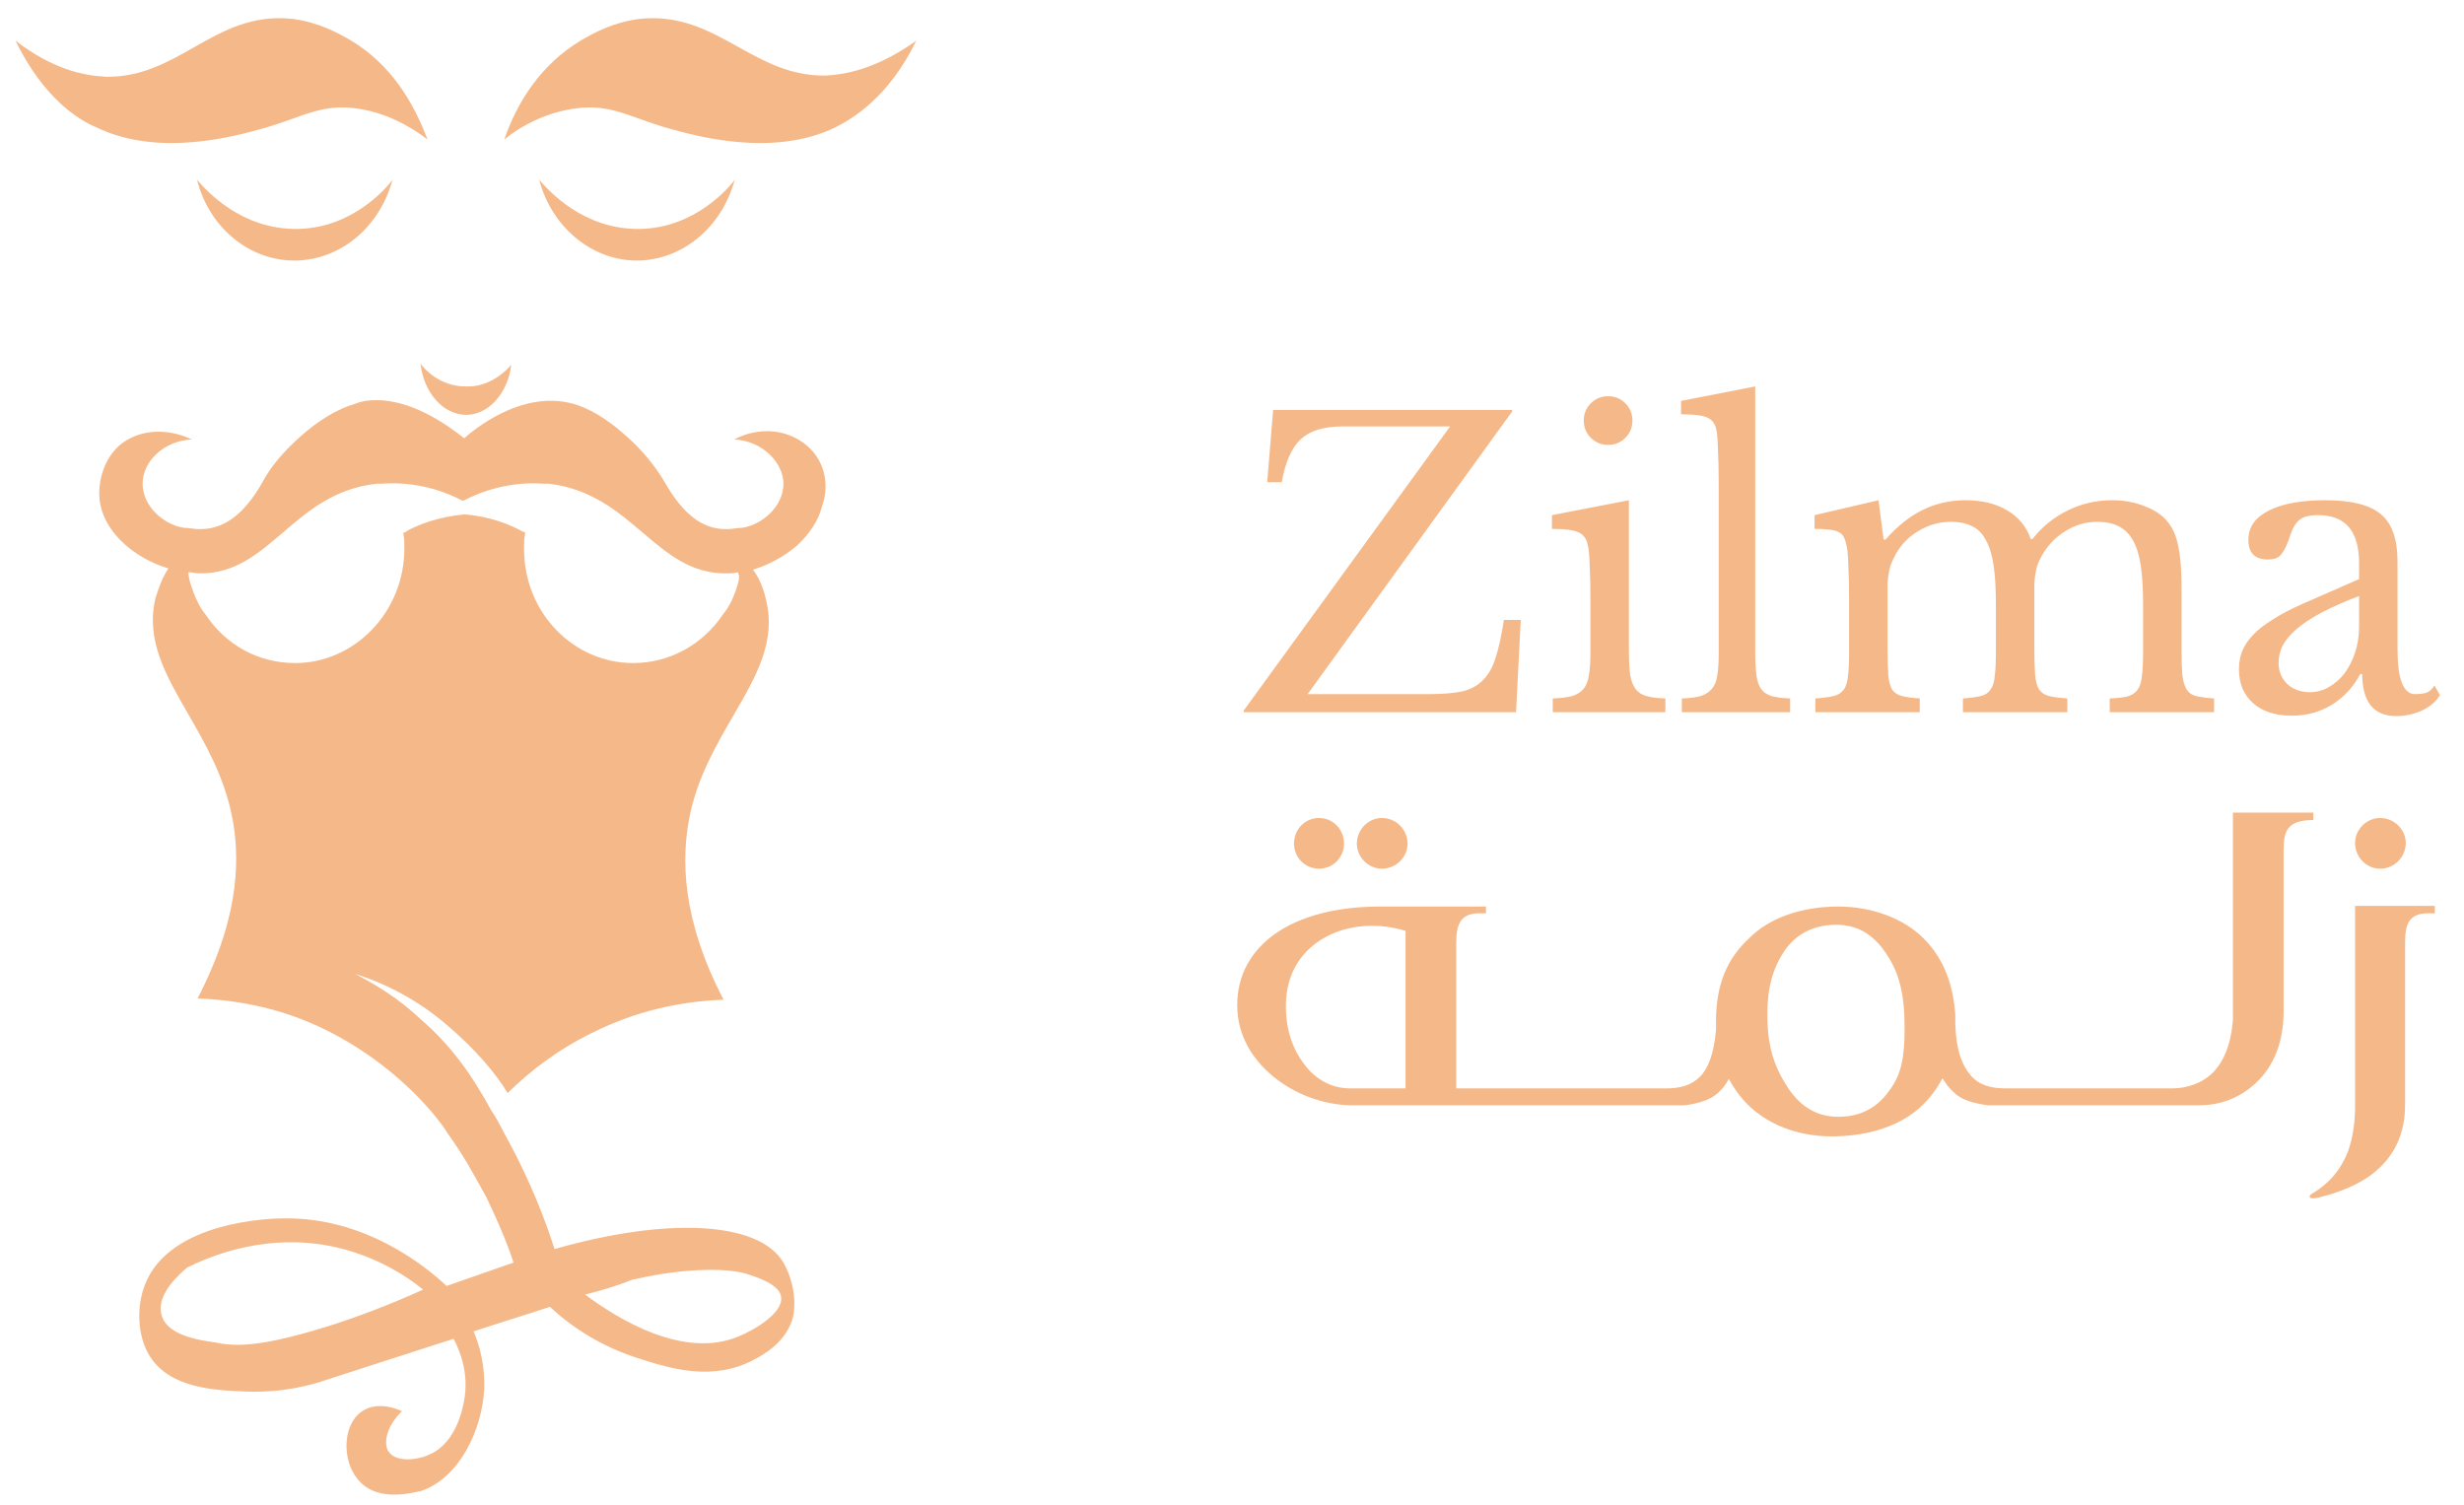 <svg width="113" height="69" viewBox="0 0 113 69" fill="none" xmlns="http://www.w3.org/2000/svg">
<path fill-rule="evenodd" clip-rule="evenodd" d="M12.229 5.842C12.684 5.706 13.075 5.566 13.434 5.438C14.39 5.096 15.116 4.837 16.213 4.957C17.666 5.123 18.797 5.786 19.604 6.394C18.958 4.681 17.935 2.968 16.105 1.862L16.034 1.822C15.534 1.535 14.645 1.025 13.413 0.867C11.551 0.664 10.221 1.418 8.888 2.174C7.679 2.86 6.467 3.547 4.854 3.52C3.831 3.465 2.431 3.189 0.708 1.862C2.001 4.515 3.616 5.51 4.423 5.842C7.292 7.234 10.817 6.24 12.111 5.875L12.229 5.842ZM33.846 2.146C35.054 2.818 36.265 3.492 37.878 3.465C38.847 3.41 40.246 3.134 42.023 1.863C40.731 4.515 39.062 5.455 38.308 5.842C35.44 7.234 31.914 6.24 30.62 5.875L30.502 5.842C30.047 5.706 29.656 5.566 29.298 5.438C28.341 5.096 27.615 4.837 26.519 4.957C25.065 5.123 23.881 5.786 23.127 6.394C23.719 4.681 24.796 2.968 26.626 1.863L26.697 1.822C27.197 1.536 28.086 1.026 29.318 0.868C31.182 0.665 32.512 1.405 33.846 2.146ZM23.447 16.729C23.297 18.032 22.394 19.025 21.391 19.025C20.337 19.025 19.434 18.032 19.284 16.667C19.434 16.915 20.187 17.722 21.34 17.722C22.494 17.784 23.297 16.915 23.447 16.729ZM9.035 8.245C9.622 10.557 11.597 12.06 13.732 11.944C15.707 11.829 17.416 10.384 18.003 8.245C17.789 8.534 16.241 10.441 13.679 10.499C11.063 10.554 9.443 8.708 9.086 8.302C9.065 8.278 9.048 8.258 9.035 8.245ZM33.696 8.245C33.109 10.384 31.401 11.829 29.426 11.944C27.291 12.06 25.316 10.499 24.729 8.245C24.741 8.258 24.758 8.278 24.78 8.302C25.136 8.708 26.756 10.554 29.372 10.499C31.935 10.442 33.483 8.534 33.696 8.245ZM33.668 20.154C34.852 19.534 36.144 19.703 37.006 20.436C37.867 21.168 38.028 22.295 37.705 23.197C37.544 23.873 37.113 24.492 36.575 25C35.983 25.507 35.283 25.901 34.53 26.126C34.799 26.465 35.014 26.972 35.122 27.479C35.613 29.409 34.684 31.009 33.635 32.813C32.847 34.168 31.992 35.639 31.623 37.451C31.246 39.367 31.246 42.127 33.184 45.846C31.838 45.903 29.631 46.128 27.155 47.367C25.541 48.156 24.249 49.17 23.28 50.128C22.741 49.227 21.826 48.156 20.588 47.086C18.974 45.677 17.359 45.001 16.282 44.663C17.036 45.057 18.166 45.677 19.297 46.748C20.804 48.043 21.719 49.452 22.526 50.917C22.725 51.208 22.894 51.53 23.056 51.837C23.113 51.946 23.169 52.053 23.226 52.156C23.872 53.34 24.733 55.086 25.433 57.283C30.546 55.819 34.799 55.988 35.929 57.903C36.683 59.255 36.36 60.439 36.36 60.439C36.037 61.566 35.014 62.129 34.583 62.354C32.699 63.368 30.708 62.749 29.47 62.354C27.586 61.791 26.186 60.833 25.218 59.932C24.625 60.129 24.047 60.312 23.468 60.495C22.89 60.678 22.311 60.861 21.719 61.058C21.988 61.678 22.257 62.636 22.203 63.763C22.096 65.509 21.127 67.763 19.297 68.383C19.274 68.383 19.221 68.395 19.142 68.412C18.649 68.519 17.179 68.84 16.39 67.819C15.69 66.974 15.69 65.34 16.605 64.721C17.359 64.214 18.328 64.664 18.435 64.721C17.789 65.34 17.574 66.073 17.789 66.524C18.112 67.087 19.135 66.974 19.727 66.693C20.927 66.147 21.217 64.596 21.282 64.244C21.285 64.232 21.287 64.222 21.288 64.214C21.503 63.03 21.127 62.016 20.804 61.397C19.835 61.706 18.88 62.016 17.924 62.326C16.969 62.636 16.013 62.946 15.044 63.256C14.237 63.538 12.945 63.876 11.33 63.819C9.769 63.763 7.778 63.65 6.863 62.185C6.27 61.227 6.27 59.875 6.647 58.917C7.778 55.988 12.461 55.875 12.999 55.875C16.767 55.819 19.512 58.072 20.481 58.974L23.549 57.903C23.28 57.058 22.849 56.044 22.311 54.917C22.244 54.801 22.166 54.658 22.076 54.494C21.732 53.864 21.218 52.926 20.535 51.987C20.373 51.706 20.104 51.368 19.781 50.973C18.758 49.79 17.197 48.382 15.098 47.311C12.676 46.072 10.415 45.846 9.069 45.79C9.096 45.705 9.137 45.635 9.177 45.564C9.217 45.494 9.258 45.423 9.285 45.339C11.007 41.846 11.007 39.198 10.63 37.395C10.26 35.576 9.41 34.102 8.628 32.743C7.592 30.944 6.672 29.348 7.132 27.422C7.293 26.915 7.455 26.465 7.724 26.07C6.217 25.619 4.871 24.492 4.602 23.14C4.44 22.352 4.656 21.168 5.463 20.436C6.324 19.703 7.616 19.591 8.8 20.154C7.508 20.21 6.54 21.168 6.54 22.183C6.54 23.253 7.562 24.098 8.477 24.211H8.585C9.339 24.323 10.684 24.492 12.03 22.126C12.407 21.394 13.053 20.661 13.752 20.041C14.56 19.309 15.475 18.746 16.282 18.52C16.551 18.408 16.82 18.351 17.251 18.351C18.166 18.351 19.512 18.689 21.288 20.098C21.611 19.816 23.872 17.844 26.294 18.52C27.404 18.837 28.326 19.65 28.702 19.982C28.727 20.004 28.75 20.024 28.77 20.041C29.47 20.661 30.062 21.394 30.492 22.126C31.838 24.492 33.13 24.323 33.884 24.211H33.991C34.906 24.098 35.929 23.253 35.929 22.183C35.929 21.225 34.96 20.21 33.668 20.154ZM9.877 61.566C10.9 61.791 12.191 61.734 15.367 60.72C16.39 60.382 17.789 59.875 19.404 59.143C18.651 58.523 17.413 57.734 15.744 57.283C12.353 56.382 9.5 57.678 8.585 58.129C8.58 58.133 8.566 58.146 8.544 58.164C8.305 58.367 7.155 59.342 7.401 60.27C7.616 61.227 9.069 61.453 9.877 61.566ZM31.354 58.298C30.762 58.354 29.954 58.467 28.985 58.692C28.286 58.974 27.532 59.199 26.832 59.368C28.34 60.495 31.354 62.354 33.884 61.284C34.583 61.002 35.929 60.213 35.821 59.481C35.768 58.917 34.745 58.579 34.207 58.41L34.193 58.407C33.959 58.345 33.148 58.132 31.354 58.298ZM33.13 28.211C33.453 27.817 33.668 27.366 33.83 26.802C33.884 26.634 33.938 26.408 33.83 26.239C33.668 26.296 33.507 26.296 33.345 26.296C31.703 26.324 30.627 25.408 29.476 24.428C28.325 23.45 27.101 22.408 25.164 22.183H24.948C23.387 22.07 22.096 22.521 21.234 22.971C20.373 22.521 19.081 22.07 17.52 22.183H17.305C15.358 22.381 14.131 23.432 12.975 24.422C11.831 25.403 10.757 26.323 9.123 26.296C9.043 26.296 8.962 26.281 8.881 26.267C8.8 26.253 8.72 26.239 8.639 26.239C8.639 26.408 8.693 26.634 8.747 26.802C8.908 27.31 9.123 27.817 9.446 28.211C10.361 29.563 11.815 30.408 13.537 30.408C16.282 30.408 18.543 28.042 18.543 25.169C18.543 24.887 18.543 24.662 18.489 24.436C18.543 24.436 18.651 24.38 18.704 24.323C19.243 24.042 20.104 23.704 21.288 23.591C22.096 23.647 23.011 23.873 23.872 24.323C23.899 24.352 23.939 24.366 23.98 24.38C24.02 24.394 24.06 24.408 24.087 24.436C24.033 24.718 24.033 24.943 24.033 25.169C24.033 28.098 26.294 30.408 29.039 30.408C30.708 30.408 32.215 29.563 33.13 28.211Z" fill="#F5B989"/>
<path d="M60.49 37.514C59.839 37.514 59.343 38.041 59.343 38.692C59.343 39.312 59.839 39.839 60.49 39.839C61.141 39.839 61.637 39.312 61.637 38.692C61.637 38.041 61.141 37.514 60.49 37.514ZM63.373 37.514C62.753 37.514 62.226 38.041 62.226 38.692C62.226 39.312 62.753 39.839 63.373 39.839C64.024 39.839 64.551 39.312 64.551 38.692C64.551 38.041 64.024 37.514 63.373 37.514ZM68.147 41.885V41.575H63.28C59.281 41.575 56.739 43.342 56.739 46.101C56.739 47.465 57.421 48.581 58.413 49.387C59.405 50.193 60.676 50.658 61.916 50.689H69.542V49.914H66.783V43.28C66.783 42.443 66.938 41.885 67.837 41.885H68.147ZM64.458 49.914H61.916C61.048 49.914 60.304 49.48 59.808 48.798C59.281 48.116 58.971 47.217 58.971 46.132C58.971 44.613 59.715 43.559 60.8 42.97C61.885 42.381 63.249 42.319 64.458 42.691V49.914ZM73.102 50.689V49.914H68.297V50.689H73.102ZM76.674 50.689V49.914H71.869V50.689H76.674ZM84.308 41.575C82.603 41.575 81.145 42.102 80.246 43.001C79.162 43.993 78.697 45.202 78.697 46.845V47.217C78.603 48.302 78.356 48.984 77.953 49.387C77.549 49.79 77.022 49.914 76.403 49.914H75.442V50.689H77.24C77.549 50.658 77.829 50.596 78.108 50.503C78.603 50.348 79.007 50.007 79.285 49.48C79.502 49.883 79.781 50.286 80.153 50.658C81.022 51.526 82.385 52.115 83.998 52.115C84.865 52.115 85.671 51.991 86.385 51.743C87.749 51.278 88.555 50.441 89.082 49.449C89.237 49.697 89.391 49.914 89.609 50.1C89.981 50.472 90.538 50.596 91.159 50.689H93.174V49.914H91.996C91.344 49.914 90.787 49.79 90.383 49.325C89.981 48.86 89.701 48.147 89.671 46.938V46.535C89.578 45.202 89.174 43.993 88.213 43.032C87.346 42.164 85.919 41.575 84.308 41.575ZM84.215 42.412C85.175 42.412 85.919 42.846 86.508 43.745C87.097 44.613 87.346 45.574 87.346 47.155C87.346 48.519 87.191 49.325 86.602 50.069C86.043 50.844 85.269 51.216 84.308 51.216C83.347 51.216 82.603 50.782 82.013 49.914C81.424 49.015 81.052 48.116 81.052 46.535C81.052 45.14 81.362 44.303 81.889 43.528C82.448 42.784 83.222 42.412 84.215 42.412ZM96.746 50.689V49.914H91.941V50.689H96.746ZM100.318 50.689V49.914H95.513V50.689H100.318ZM106.091 37.266H102.402V46.783C102.309 47.93 101.968 48.705 101.472 49.201C100.976 49.697 100.263 49.914 99.612 49.914H99.085V50.689H100.852C101.968 50.689 102.898 50.255 103.611 49.511C104.324 48.767 104.727 47.713 104.727 46.38V38.971C104.727 38.134 104.882 37.607 106.091 37.607V37.266ZM109.151 37.514C108.531 37.514 108.004 38.041 108.004 38.661C108.004 39.312 108.531 39.839 109.151 39.839C109.802 39.839 110.329 39.312 110.329 38.661C110.329 38.041 109.802 37.514 109.151 37.514ZM111.662 41.885V41.544H108.004V50.72C108.004 51.34 107.942 52.053 107.694 52.766C107.415 53.51 106.919 54.223 106.02 54.75C105.927 54.812 105.896 54.874 105.927 54.905C105.958 54.967 106.082 54.967 106.268 54.936C106.764 54.812 107.756 54.564 108.655 53.944C109.523 53.324 110.298 52.332 110.298 50.689V43.249C110.298 42.412 110.453 41.885 111.352 41.885H111.662Z" fill="#F5B989"/>
<path d="M69.527 32.661H57.035V32.589L66.503 19.557H61.571C60.719 19.557 60.083 19.749 59.663 20.133C59.243 20.517 58.949 21.177 58.781 22.113H58.115L58.385 18.801H69.347V18.873L59.969 31.833H65.549C66.161 31.833 66.665 31.791 67.061 31.707C67.457 31.611 67.775 31.437 68.015 31.185C68.267 30.933 68.459 30.591 68.591 30.159C68.735 29.715 68.861 29.139 68.969 28.431H69.743L69.527 32.661ZM74.702 29.799C74.702 30.267 74.72 30.645 74.756 30.933C74.804 31.209 74.888 31.431 75.008 31.599C75.128 31.755 75.296 31.863 75.512 31.923C75.728 31.983 76.016 32.019 76.376 32.031V32.661H71.21V32.031C71.57 32.019 71.864 31.983 72.092 31.923C72.32 31.851 72.494 31.743 72.614 31.599C72.746 31.443 72.83 31.233 72.866 30.969C72.914 30.693 72.938 30.345 72.938 29.925V27.621C72.938 26.925 72.926 26.355 72.902 25.911C72.89 25.455 72.86 25.143 72.812 24.975C72.752 24.699 72.614 24.513 72.398 24.417C72.182 24.309 71.774 24.255 71.174 24.255V23.625L74.702 22.941V29.799ZM72.632 19.287C72.632 18.975 72.74 18.711 72.956 18.495C73.172 18.279 73.436 18.171 73.748 18.171C74.06 18.171 74.324 18.279 74.54 18.495C74.756 18.711 74.864 18.975 74.864 19.287C74.864 19.599 74.756 19.863 74.54 20.079C74.324 20.295 74.06 20.403 73.748 20.403C73.436 20.403 73.172 20.295 72.956 20.079C72.74 19.863 72.632 19.599 72.632 19.287ZM80.495 29.853C80.495 30.309 80.513 30.675 80.549 30.951C80.585 31.227 80.657 31.443 80.765 31.599C80.885 31.755 81.047 31.863 81.251 31.923C81.467 31.983 81.749 32.019 82.097 32.031V32.661H77.129V32.031C77.489 32.019 77.777 31.983 77.993 31.923C78.209 31.851 78.377 31.743 78.497 31.599C78.629 31.455 78.713 31.257 78.749 31.005C78.797 30.741 78.821 30.399 78.821 29.979V22.221C78.821 21.573 78.809 21.033 78.785 20.601C78.773 20.157 78.749 19.857 78.713 19.701C78.653 19.425 78.509 19.239 78.281 19.143C78.065 19.047 77.669 18.999 77.093 18.999V18.387L80.495 17.721V29.853ZM86.564 29.781C86.564 30.285 86.576 30.681 86.6 30.969C86.624 31.257 86.684 31.479 86.78 31.635C86.888 31.779 87.038 31.875 87.23 31.923C87.422 31.971 87.692 32.007 88.04 32.031V32.661H83.252V32.031C83.6 32.007 83.876 31.971 84.08 31.923C84.284 31.875 84.44 31.779 84.548 31.635C84.656 31.491 84.722 31.287 84.746 31.023C84.782 30.747 84.8 30.381 84.8 29.925V27.621C84.8 26.937 84.788 26.367 84.764 25.911C84.752 25.455 84.722 25.143 84.674 24.975C84.638 24.819 84.596 24.699 84.548 24.615C84.5 24.519 84.422 24.447 84.314 24.399C84.206 24.339 84.062 24.303 83.882 24.291C83.714 24.267 83.492 24.255 83.216 24.255V23.625L86.15 22.941L86.384 24.741H86.474C87.014 24.129 87.578 23.679 88.166 23.391C88.766 23.091 89.426 22.941 90.146 22.941C90.902 22.941 91.538 23.097 92.054 23.409C92.57 23.709 92.93 24.147 93.134 24.723H93.206C93.65 24.159 94.19 23.721 94.826 23.409C95.462 23.097 96.14 22.941 96.86 22.941C97.424 22.941 97.934 23.037 98.39 23.229C98.858 23.409 99.212 23.661 99.452 23.985C99.668 24.261 99.818 24.627 99.902 25.083C99.998 25.527 100.046 26.139 100.046 26.919V29.781C100.046 30.273 100.058 30.663 100.082 30.951C100.118 31.239 100.184 31.461 100.28 31.617C100.376 31.773 100.52 31.875 100.712 31.923C100.916 31.971 101.192 32.007 101.54 32.031V32.661H96.752V32.031C97.088 32.019 97.358 31.989 97.562 31.941C97.766 31.881 97.922 31.779 98.03 31.635C98.138 31.479 98.204 31.269 98.228 31.005C98.264 30.741 98.282 30.381 98.282 29.925V27.657C98.282 26.973 98.246 26.397 98.174 25.929C98.102 25.449 97.982 25.065 97.814 24.777C97.646 24.477 97.424 24.261 97.148 24.129C96.884 23.997 96.56 23.931 96.176 23.931C95.648 23.931 95.15 24.081 94.682 24.381C94.226 24.669 93.866 25.059 93.602 25.551C93.542 25.671 93.488 25.791 93.44 25.911C93.404 26.019 93.374 26.145 93.35 26.289C93.326 26.421 93.308 26.583 93.296 26.775C93.296 26.967 93.296 27.207 93.296 27.495V29.781C93.296 30.273 93.308 30.663 93.332 30.951C93.356 31.239 93.416 31.461 93.512 31.617C93.62 31.773 93.776 31.875 93.98 31.923C94.184 31.971 94.46 32.007 94.808 32.031V32.661H90.02V32.031C90.356 32.007 90.626 31.971 90.83 31.923C91.034 31.875 91.184 31.779 91.28 31.635C91.388 31.491 91.454 31.287 91.478 31.023C91.514 30.747 91.532 30.381 91.532 29.925V27.657C91.532 26.961 91.496 26.379 91.424 25.911C91.352 25.431 91.232 25.047 91.064 24.759C90.908 24.459 90.698 24.249 90.434 24.129C90.17 23.997 89.846 23.931 89.462 23.931C88.922 23.931 88.412 24.081 87.932 24.381C87.464 24.669 87.11 25.059 86.87 25.551C86.81 25.671 86.756 25.791 86.708 25.911C86.672 26.019 86.642 26.145 86.618 26.289C86.594 26.421 86.576 26.583 86.564 26.775C86.564 26.967 86.564 27.207 86.564 27.495V29.781ZM108.187 27.333C107.503 27.597 106.921 27.855 106.441 28.107C105.973 28.359 105.595 28.611 105.307 28.863C105.019 29.115 104.809 29.367 104.677 29.619C104.557 29.871 104.497 30.129 104.497 30.393C104.497 30.789 104.629 31.113 104.893 31.365C105.157 31.617 105.505 31.743 105.937 31.743C106.249 31.743 106.537 31.665 106.801 31.509C107.077 31.353 107.317 31.143 107.521 30.879C107.725 30.603 107.887 30.285 108.007 29.925C108.127 29.553 108.187 29.163 108.187 28.755V27.333ZM108.187 26.559V25.821C108.187 24.357 107.563 23.625 106.315 23.625C106.111 23.625 105.937 23.643 105.793 23.679C105.649 23.715 105.529 23.775 105.433 23.859C105.337 23.943 105.247 24.063 105.163 24.219C105.091 24.375 105.019 24.567 104.947 24.795C104.815 25.143 104.683 25.377 104.551 25.497C104.431 25.605 104.251 25.659 104.011 25.659C103.411 25.659 103.111 25.359 103.111 24.759C103.111 24.183 103.417 23.739 104.029 23.427C104.641 23.103 105.511 22.941 106.639 22.941C107.839 22.941 108.691 23.157 109.195 23.589C109.699 24.009 109.951 24.729 109.951 25.749V29.781C109.951 31.149 110.221 31.833 110.761 31.833C110.929 31.833 111.091 31.815 111.247 31.779C111.403 31.731 111.535 31.617 111.643 31.437L111.895 31.869C111.751 32.145 111.487 32.379 111.103 32.571C110.719 32.751 110.317 32.841 109.897 32.841C109.369 32.841 108.973 32.673 108.709 32.337C108.457 32.001 108.331 31.527 108.331 30.915H108.241C107.929 31.503 107.497 31.971 106.945 32.319C106.393 32.655 105.781 32.823 105.109 32.823C104.353 32.823 103.759 32.631 103.327 32.247C102.895 31.863 102.679 31.347 102.679 30.699C102.679 30.411 102.727 30.135 102.823 29.871C102.931 29.607 103.099 29.355 103.327 29.115C103.555 28.875 103.855 28.641 104.227 28.413C104.599 28.173 105.055 27.933 105.595 27.693L108.187 26.559Z" fill="#F5B989"/>
</svg>
